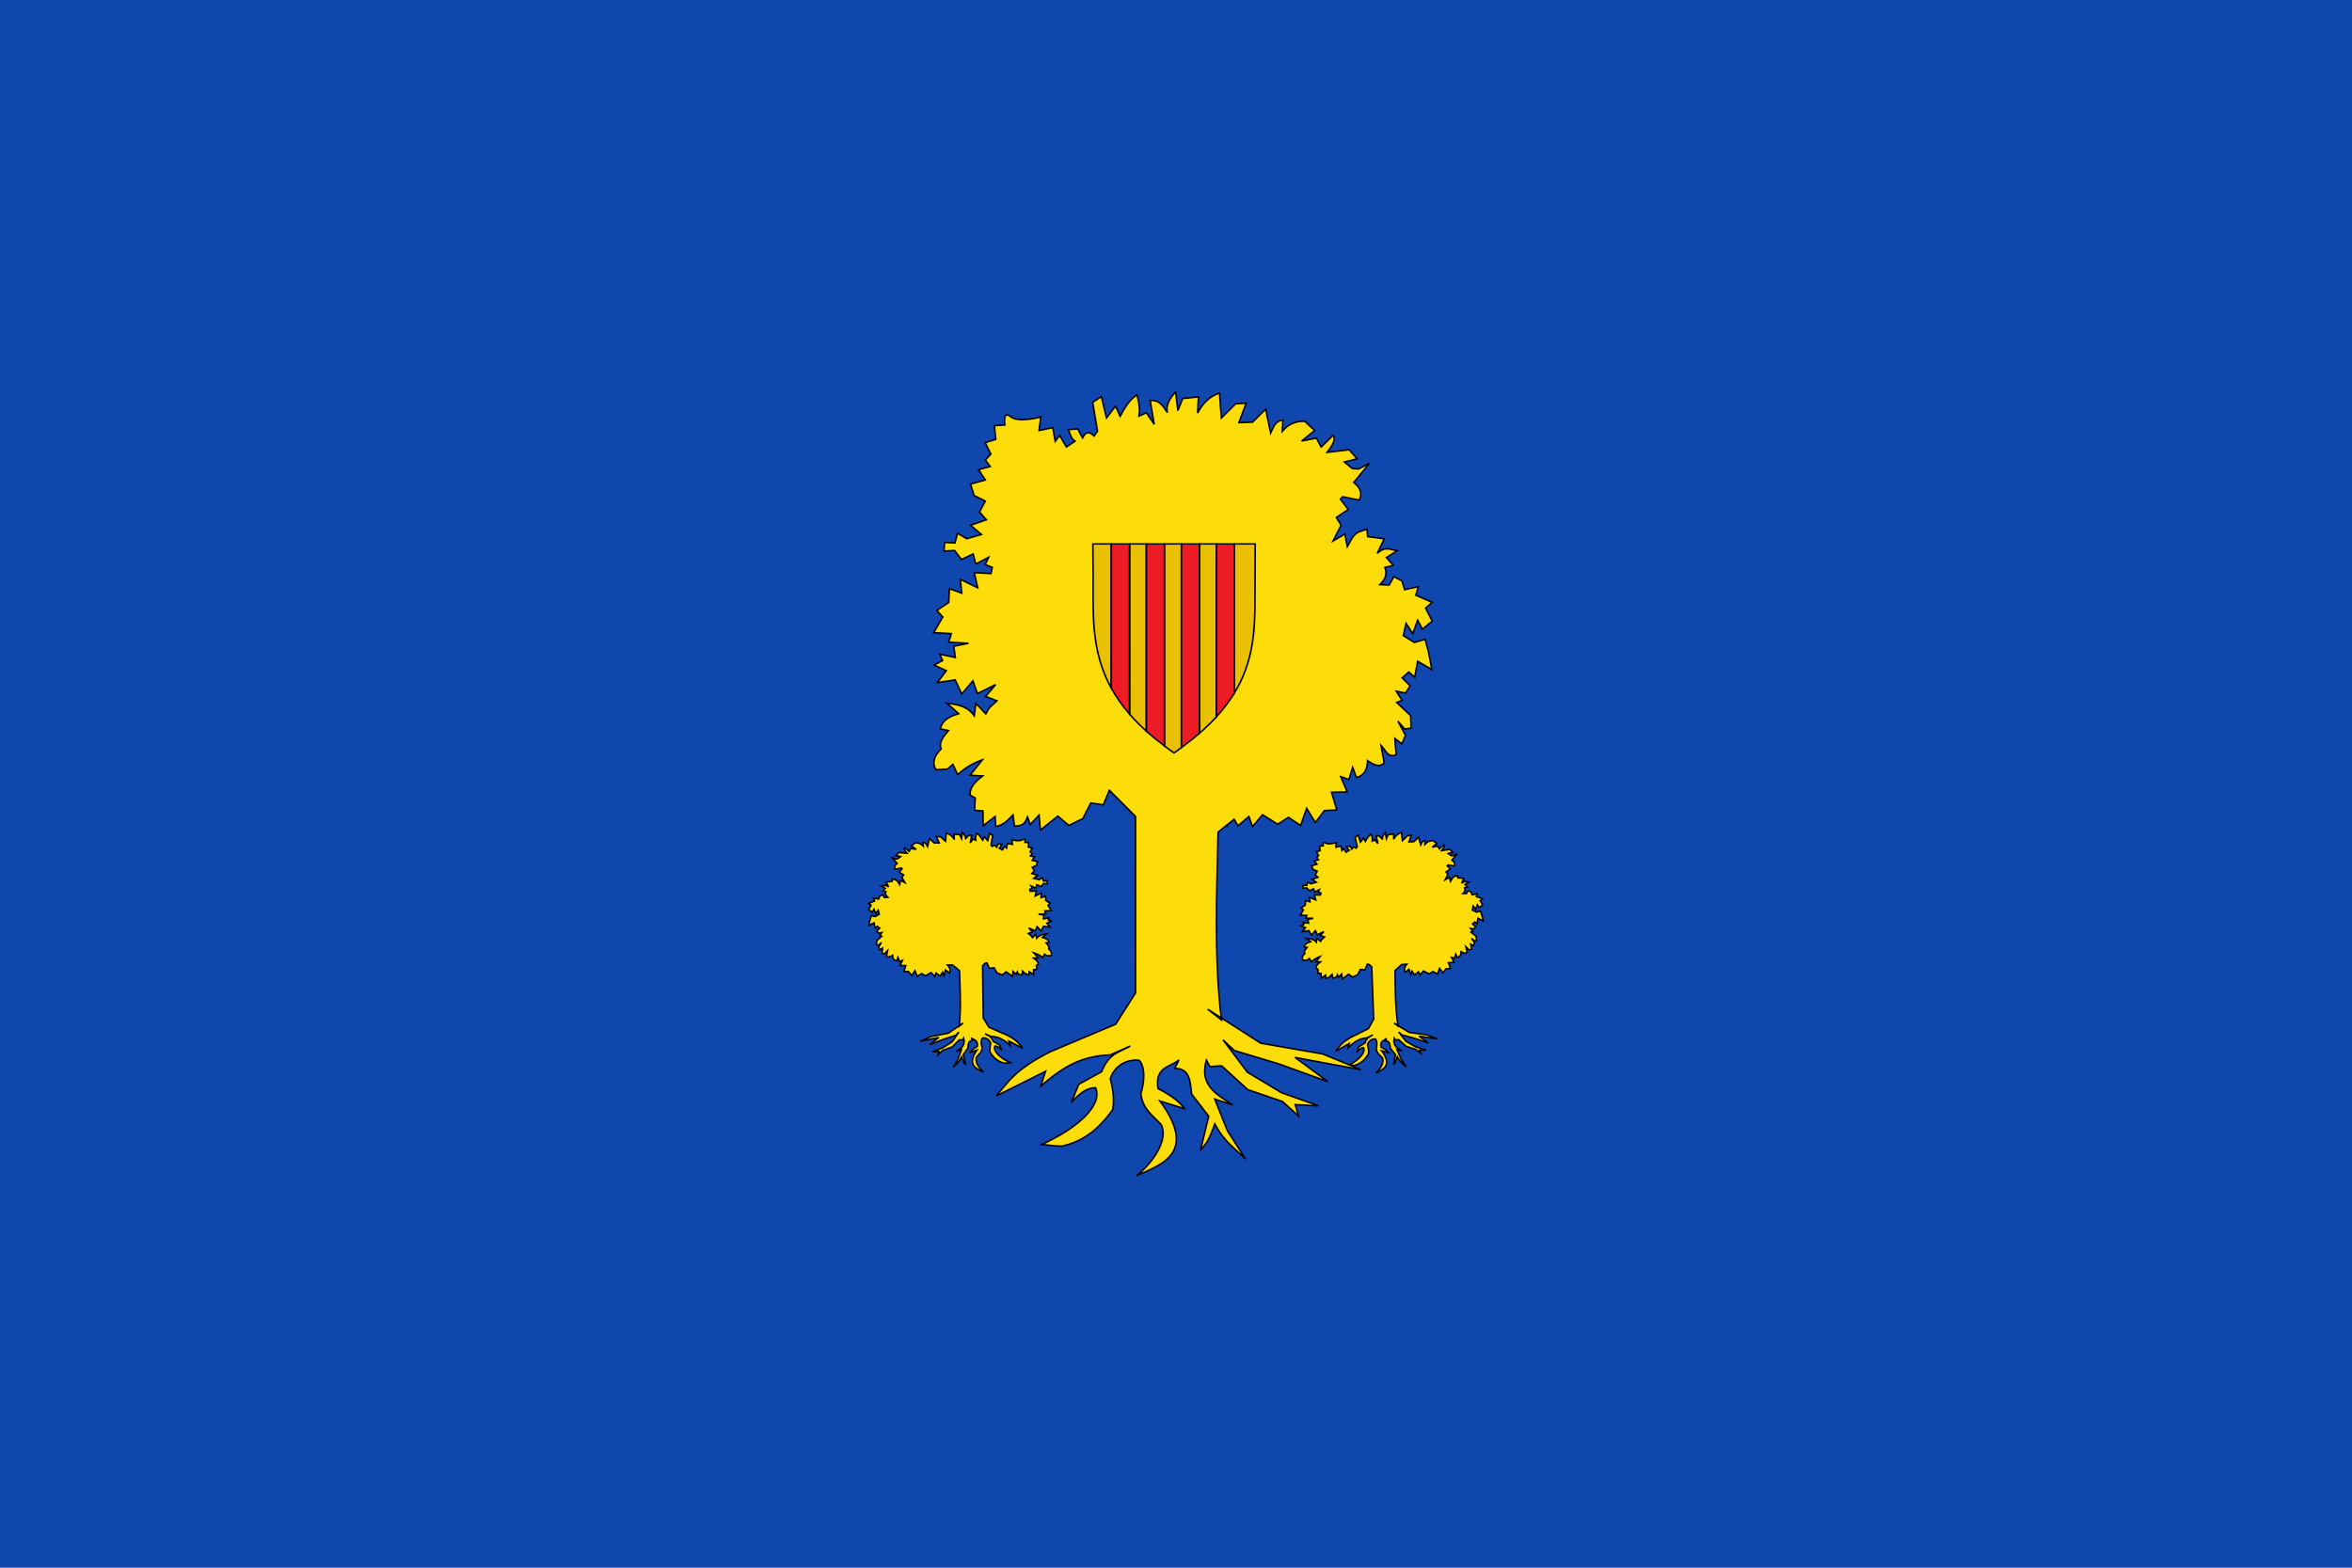 <?xml version="1.0" encoding="UTF-8" standalone="no"?>
<!-- Created with Inkscape (http://www.inkscape.org/) -->

<svg
   xmlns:dc="http://purl.org/dc/elements/1.1/"
   xmlns:cc="http://creativecommons.org/ns#"
   xmlns:rdf="http://www.w3.org/1999/02/22-rdf-syntax-ns#"
   xmlns:svg="http://www.w3.org/2000/svg"
   xmlns="http://www.w3.org/2000/svg"
   xmlns:xlink="http://www.w3.org/1999/xlink"
   xmlns:sodipodi="http://sodipodi.sourceforge.net/DTD/sodipodi-0.dtd"
   xmlns:inkscape="http://www.inkscape.org/namespaces/inkscape"
   width="3000"
   height="2000"
   id="svg8205"
   sodipodi:version="0.32"
   inkscape:version="0.47 r22583"
   sodipodi:docname="Bandera_de_Ontinena.svg"
   inkscape:output_extension="org.inkscape.output.svg.inkscape"
   version="1.0"
   sodipodi:modified="true"
   inkscape:export-filename="J:\Nueva carpeta\Ander\documentos\Escudos\Municipales\1Españoles\España\Aragón\Huesca 63-202\Ontiñena.png"
   inkscape:export-xdpi="90"
   inkscape:export-ydpi="90">
  <defs
     id="defs8207">
    <linearGradient
       id="linearGradient6336">
      <stop
         style="stop-color:#746f61;stop-opacity:1;"
         offset="0"
         id="stop6338" />
      <stop
         id="stop6344"
         offset="0.505"
         style="stop-color:#a6a195;stop-opacity:1;" />
      <stop
         style="stop-color:#777162;stop-opacity:1;"
         offset="1"
         id="stop6340" />
    </linearGradient>
    <linearGradient
       inkscape:collect="always"
       xlink:href="#linearGradient6336"
       id="linearGradient6342"
       x1="183.365"
       y1="724.346"
       x2="310.169"
       y2="724.346"
       gradientUnits="userSpaceOnUse"
       gradientTransform="matrix(1.008,0,0,1.223,-1.613,-145.816)" />
    <linearGradient
       inkscape:collect="always"
       xlink:href="#linearGradient6336"
       id="linearGradient6383"
       gradientUnits="userSpaceOnUse"
       gradientTransform="matrix(1.008,0,0,1.223,277.609,-145.816)"
       x1="183.365"
       y1="724.346"
       x2="310.169"
       y2="724.346" />
    <linearGradient
       inkscape:collect="always"
       xlink:href="#linearGradient6336"
       id="linearGradient7370"
       x1="475.85"
       y1="643.046"
       x2="571.008"
       y2="643.046"
       gradientUnits="userSpaceOnUse" />
    <linearGradient
       inkscape:collect="always"
       xlink:href="#linearGradient6336"
       id="linearGradient7374"
       gradientUnits="userSpaceOnUse"
       x1="475.85"
       y1="643.046"
       x2="571.008"
       y2="643.046"
       gradientTransform="translate(-279.377,0.15)" />
    <linearGradient
       inkscape:collect="always"
       xlink:href="#linearGradient6336"
       id="linearGradient7378"
       gradientUnits="userSpaceOnUse"
       x1="475.85"
       y1="643.046"
       x2="571.008"
       y2="643.046"
       gradientTransform="matrix(0.622,0,0,0.561,-178.065,152.643)" />
    <linearGradient
       inkscape:collect="always"
       xlink:href="#linearGradient6336"
       id="linearGradient8351"
       gradientUnits="userSpaceOnUse"
       gradientTransform="matrix(0.622,0,0,0.586,295.493,137.164)"
       x1="475.85"
       y1="643.046"
       x2="571.008"
       y2="643.046" />
    <linearGradient
       inkscape:collect="always"
       xlink:href="#linearGradient6336"
       id="linearGradient8359"
       gradientUnits="userSpaceOnUse"
       gradientTransform="matrix(0.354,0,0,0.306,250.573,260.535)"
       x1="475.85"
       y1="643.046"
       x2="571.008"
       y2="643.046" />
    <linearGradient
       inkscape:collect="always"
       xlink:href="#linearGradient6336"
       id="linearGradient8367"
       gradientUnits="userSpaceOnUse"
       gradientTransform="matrix(0.357,0,0,0.381,348.508,211.528)"
       x1="183.365"
       y1="724.346"
       x2="310.169"
       y2="724.346" />
    <linearGradient
       inkscape:collect="always"
       xlink:href="#linearGradient6336"
       id="linearGradient8421"
       gradientUnits="userSpaceOnUse"
       gradientTransform="matrix(2.189,0,0,0.056,-149.788,618.935)"
       x1="183.365"
       y1="724.346"
       x2="310.169"
       y2="724.346" />
    <linearGradient
       inkscape:collect="always"
       xlink:href="#linearGradient6336"
       id="linearGradient2409"
       gradientUnits="userSpaceOnUse"
       gradientTransform="matrix(1,0,0,1.223,-68.637,-227.275)"
       x1="219.407"
       y1="728.402"
       x2="261.626"
       y2="706.556" />
    <linearGradient
       inkscape:collect="always"
       xlink:href="#linearGradient6336"
       id="linearGradient2464"
       gradientUnits="userSpaceOnUse"
       gradientTransform="matrix(0.622,0,0,0.749,-4.42,29.553)"
       x1="183.365"
       y1="724.346"
       x2="310.169"
       y2="724.346" />
    <linearGradient
       inkscape:collect="always"
       xlink:href="#linearGradient6336"
       id="linearGradient2623"
       gradientUnits="userSpaceOnUse"
       gradientTransform="matrix(-1,0,0,1.223,837.994,-226.911)"
       x1="219.407"
       y1="728.402"
       x2="261.626"
       y2="706.556" />
    <linearGradient
       inkscape:collect="always"
       xlink:href="#linearGradient6336"
       id="linearGradient2661"
       gradientUnits="userSpaceOnUse"
       gradientTransform="matrix(0.634,0,0,0.739,466.162,37.527)"
       x1="183.365"
       y1="724.346"
       x2="310.169"
       y2="724.346" />
    <linearGradient
       inkscape:collect="always"
       xlink:href="#linearGradient6336"
       id="linearGradient2495"
       gradientUnits="userSpaceOnUse"
       gradientTransform="matrix(1,0,0,1.223,87.704,-136.354)"
       x1="225.224"
       y1="721.198"
       x2="378.97"
       y2="721.985" />
    <linearGradient
       inkscape:collect="always"
       xlink:href="#linearGradient6336"
       id="linearGradient2634"
       gradientUnits="userSpaceOnUse"
       gradientTransform="matrix(0.345,0,0,0.352,284.429,236.928)"
       x1="225.224"
       y1="721.198"
       x2="378.97"
       y2="721.985" />
    <linearGradient
       inkscape:collect="always"
       xlink:href="#linearGradient6336"
       id="linearGradient4584"
       gradientUnits="userSpaceOnUse"
       gradientTransform="matrix(-1,0,0,1.223,554.127,-303.908)"
       x1="245.907"
       y1="690.791"
       x2="260.126"
       y2="657.089" />
    <linearGradient
       inkscape:collect="always"
       xlink:href="#linearGradient6336"
       id="linearGradient4657"
       gradientUnits="userSpaceOnUse"
       gradientTransform="matrix(0.354,0,0,0.306,152.131,260.535)"
       x1="475.85"
       y1="643.046"
       x2="571.008"
       y2="643.046" />
    <linearGradient
       inkscape:collect="always"
       xlink:href="#linearGradient6336"
       id="linearGradient4660"
       gradientUnits="userSpaceOnUse"
       gradientTransform="matrix(0.357,0,0,0.381,250.508,210.974)"
       x1="183.365"
       y1="724.346"
       x2="310.169"
       y2="724.346" />
    <linearGradient
       inkscape:collect="always"
       xlink:href="#linearGradient6336"
       id="linearGradient9716"
       gradientUnits="userSpaceOnUse"
       gradientTransform="matrix(1,0,0,1.223,214.554,-303.479)"
       x1="245.907"
       y1="690.791"
       x2="260.126"
       y2="657.089" />
    <linearGradient
       inkscape:collect="always"
       xlink:href="#linearGradient4476"
       id="linearGradient8174"
       gradientUnits="userSpaceOnUse"
       gradientTransform="translate(10.214,484.986)"
       x1="133.797"
       y1="343.12"
       x2="416.203"
       y2="343.12" />
    <linearGradient
       id="linearGradient4476">
      <stop
         id="stop4478"
         offset="0"
         style="stop-color:#403800;stop-opacity:1;" />
      <stop
         style="stop-color:#c8af00;stop-opacity:1;"
         offset="0.5"
         id="stop3321" />
      <stop
         id="stop4480"
         offset="1"
         style="stop-color:#403900;stop-opacity:1;" />
    </linearGradient>
    <linearGradient
       inkscape:collect="always"
       xlink:href="#linearGradient4476"
       id="linearGradient20342"
       gradientUnits="userSpaceOnUse"
       gradientTransform="translate(10.214,484.986)"
       x1="133.797"
       y1="343.12"
       x2="416.203"
       y2="343.12" />
    <linearGradient
       id="linearGradient20334">
      <stop
         id="stop20336"
         offset="0"
         style="stop-color:#403800;stop-opacity:1;" />
      <stop
         style="stop-color:#c8af00;stop-opacity:1;"
         offset="0.5"
         id="stop20338" />
      <stop
         id="stop20340"
         offset="1"
         style="stop-color:#403900;stop-opacity:1;" />
    </linearGradient>
    <linearGradient
       inkscape:collect="always"
       xlink:href="#linearGradient4476"
       id="linearGradient20510"
       gradientUnits="userSpaceOnUse"
       gradientTransform="translate(10.214,484.986)"
       x1="133.797"
       y1="343.12"
       x2="416.203"
       y2="343.12" />
    <pattern
       id="pattern10652"
       patternTransform="translate(432.255,42.444)"
       height="29.508"
       width="45.993"
       patternUnits="userSpaceOnUse">
      <g
         transform="matrix(1.148,0,0,1.48,143.022,-398.777)"
         id="g10638"
         style="fill:#e3e4e5;fill-opacity:1">
        <path
           style="opacity:1;fill:#e3e4e5;fill-opacity:1;fill-rule:nonzero;stroke:none;stroke-width:0.5;stroke-linecap:square;stroke-linejoin:miter;marker-start:none;stroke-miterlimit:1.5;stroke-dasharray:none;stroke-opacity:1;display:inline"
           d="M -124.563,269.694 L -84.563,269.694 L -84.563,279.194 L -124.563,279.194 L -124.563,269.694 z"
           id="path10640" />
        <path
           style="opacity:1;fill:#e3e4e5;fill-opacity:1;fill-rule:nonzero;stroke:#000000;stroke-width:0.5;stroke-linecap:square;stroke-linejoin:miter;marker-start:none;stroke-miterlimit:1.5;stroke-dasharray:none;stroke-opacity:1;display:inline"
           d="M -124.313,279.694 L -104.813,279.694 L -104.813,289.194 L -124.313,289.194 L -124.313,279.694 z"
           id="path10642" />
        <path
           style="opacity:1;fill:#e3e4e5;fill-opacity:1;fill-rule:nonzero;stroke:#000000;stroke-width:0.5;stroke-linecap:square;stroke-linejoin:miter;marker-start:none;stroke-miterlimit:1.5;stroke-dasharray:none;stroke-opacity:1;display:inline"
           d="M -104.313,279.694 L -84.813,279.694 L -84.813,289.194 L -104.313,289.194 L -104.313,279.694 z"
           id="path10644" />
        <path
           style="opacity:1;fill:#e3e4e5;fill-opacity:1;fill-rule:nonzero;stroke:#000000;stroke-width:0.5;stroke-linecap:square;stroke-linejoin:miter;marker-start:none;stroke-miterlimit:1.5;stroke-dasharray:none;stroke-opacity:1;display:inline"
           d="M -114.313,269.694 L -94.813,269.694 L -94.813,279.194 L -114.313,279.194 L -114.313,269.694 z"
           id="path10646" />
        <path
           style="opacity:1;fill:#e3e4e5;fill-opacity:1;fill-rule:nonzero;stroke:#000000;stroke-width:0.5;stroke-linecap:square;stroke-linejoin:miter;marker-start:none;stroke-miterlimit:1.5;stroke-dasharray:none;stroke-opacity:1;display:inline"
           d="M -84.813,279.194 C -87.98,279.194 -91.147,279.194 -94.313,279.194 C -94.313,276.028 -94.313,272.861 -94.313,269.694 C -91.147,269.694 -87.98,269.694 -84.813,269.694"
           id="path10648" />
        <path
           style="opacity:1;fill:#e3e4e5;fill-opacity:1;fill-rule:nonzero;stroke:#000000;stroke-width:0.5;stroke-linecap:square;stroke-linejoin:miter;marker-start:none;stroke-miterlimit:1.5;stroke-dasharray:none;stroke-opacity:1;display:inline"
           d="M -124.313,269.694 L -114.813,269.694 L -114.813,279.194 L -124.313,279.194"
           id="path10650"
           sodipodi:nodetypes="cccc" />
      </g>
    </pattern>
    <linearGradient
       y2="700.106"
       x2="-136.183"
       y1="700.106"
       x1="-418.389"
       gradientTransform="matrix(1.177,0,0,1.177,657.882,-479.552)"
       gradientUnits="userSpaceOnUse"
       id="linearGradient6123"
       xlink:href="#linearGradient8135"
       inkscape:collect="always" />
    <linearGradient
       id="linearGradient8135">
      <stop
         id="stop8137"
         offset="0"
         style="stop-color:#5d070b;stop-opacity:1;" />
      <stop
         style="stop-color:#ed1c24;stop-opacity:1;"
         offset="0.5"
         id="stop8139" />
      <stop
         id="stop8141"
         offset="1"
         style="stop-color:#5d070a;stop-opacity:1;" />
    </linearGradient>
    <linearGradient
       id="linearGradient8929">
      <stop
         id="stop8931"
         offset="0"
         style="stop-color:#776201;stop-opacity:1;" />
      <stop
         style="stop-color:#eac102;stop-opacity:1;"
         offset="0.5"
         id="stop8933" />
      <stop
         id="stop8935"
         offset="1"
         style="stop-color:#776201;stop-opacity:1;" />
    </linearGradient>
    <inkscape:perspective
       id="perspective454"
       inkscape:persp3d-origin="274.99985 : 325 : 1"
       inkscape:vp_z="549.99969 : 487.5 : 1"
       inkscape:vp_y="0 : 1000 : 0"
       inkscape:vp_x="0 : 487.5 : 1"
       sodipodi:type="inkscape:persp3d" />
    <linearGradient
       id="linearGradient8984">
      <stop
         id="stop8986"
         offset="0"
         style="stop-color:#fdfdfd;stop-opacity:1;" />
      <stop
         style="stop-color:#f0f0f0;stop-opacity:1;"
         offset="0.5"
         id="stop8992" />
      <stop
         id="stop8988"
         offset="1"
         style="stop-color:#b8b8b8;stop-opacity:1;" />
    </linearGradient>
    <pattern
       id="pattern5422"
       patternTransform="translate(-124.563,269.444)"
       height="20"
       width="40"
       patternUnits="userSpaceOnUse">
      <g
         transform="translate(124.563,-269.444)"
         id="g5408"
         style="fill:#eac102;fill-opacity:1">
        <path
           style="opacity:1;fill:#eac102;fill-opacity:1;fill-rule:nonzero;stroke:none;stroke-width:0.5;stroke-linecap:square;stroke-linejoin:miter;marker-start:none;stroke-miterlimit:1.5;stroke-dasharray:none;stroke-opacity:1;display:inline"
           d="M -124.563,269.694 L -84.563,269.694 L -84.563,279.194 L -124.563,279.194 L -124.563,269.694 z "
           id="path5410" />
        <path
           style="opacity:1;fill:#eac102;fill-opacity:1;fill-rule:nonzero;stroke:#000000;stroke-width:0.5;stroke-linecap:square;stroke-linejoin:miter;marker-start:none;stroke-miterlimit:1.5;stroke-dasharray:none;stroke-opacity:1;display:inline"
           d="M -124.313,279.694 L -104.813,279.694 L -104.813,289.194 L -124.313,289.194 L -124.313,279.694 z "
           id="path5412" />
        <path
           style="opacity:1;fill:#eac102;fill-opacity:1;fill-rule:nonzero;stroke:#000000;stroke-width:0.5;stroke-linecap:square;stroke-linejoin:miter;marker-start:none;stroke-miterlimit:1.5;stroke-dasharray:none;stroke-opacity:1;display:inline"
           d="M -104.313,279.694 L -84.813,279.694 L -84.813,289.194 L -104.313,289.194 L -104.313,279.694 z "
           id="path5414" />
        <path
           style="opacity:1;fill:#eac102;fill-opacity:1;fill-rule:nonzero;stroke:#000000;stroke-width:0.5;stroke-linecap:square;stroke-linejoin:miter;marker-start:none;stroke-miterlimit:1.5;stroke-dasharray:none;stroke-opacity:1;display:inline"
           d="M -114.313,269.694 L -94.813,269.694 L -94.813,279.194 L -114.313,279.194 L -114.313,269.694 z "
           id="path5416" />
        <path
           style="opacity:1;fill:#eac102;fill-opacity:1;fill-rule:nonzero;stroke:#000000;stroke-width:0.5;stroke-linecap:square;stroke-linejoin:miter;marker-start:none;stroke-miterlimit:1.5;stroke-dasharray:none;stroke-opacity:1;display:inline"
           d="M -84.813,279.194 C -87.98,279.194 -91.147,279.194 -94.313,279.194 C -94.313,276.028 -94.313,272.861 -94.313,269.694 C -91.147,269.694 -87.98,269.694 -84.813,269.694"
           id="path5418" />
        <path
           style="opacity:1;fill:#eac102;fill-opacity:1;fill-rule:nonzero;stroke:#000000;stroke-width:0.5;stroke-linecap:square;stroke-linejoin:miter;marker-start:none;stroke-miterlimit:1.5;stroke-dasharray:none;stroke-opacity:1;display:inline"
           d="M -124.313,269.694 L -114.813,269.694 L -114.813,279.194 L -124.313,279.194"
           id="path5420"
           sodipodi:nodetypes="cccc" />
      </g>
    </pattern>
    <inkscape:perspective
       id="perspective3825"
       inkscape:persp3d-origin="0.5 : 0.33333333 : 1"
       inkscape:vp_z="1 : 0.5 : 1"
       inkscape:vp_y="0 : 1000 : 0"
       inkscape:vp_x="0 : 0.5 : 1"
       sodipodi:type="inkscape:persp3d" />
    <inkscape:perspective
       id="perspective14792"
       inkscape:persp3d-origin="0.5 : 0.33333333 : 1"
       inkscape:vp_z="1 : 0.5 : 1"
       inkscape:vp_y="0 : 1000 : 0"
       inkscape:vp_x="0 : 0.5 : 1"
       sodipodi:type="inkscape:persp3d" />
    <inkscape:perspective
       id="perspective5506"
       inkscape:persp3d-origin="0.5 : 0.33333333 : 1"
       inkscape:vp_z="1 : 0.5 : 1"
       inkscape:vp_y="0 : 1000 : 0"
       inkscape:vp_x="0 : 0.5 : 1"
       sodipodi:type="inkscape:persp3d" />
    <inkscape:perspective
       id="perspective6669"
       inkscape:persp3d-origin="0.5 : 0.33333333 : 1"
       inkscape:vp_z="1 : 0.5 : 1"
       inkscape:vp_y="0 : 1000 : 0"
       inkscape:vp_x="0 : 0.5 : 1"
       sodipodi:type="inkscape:persp3d" />
    <inkscape:perspective
       id="perspective7135"
       inkscape:persp3d-origin="0.5 : 0.33333333 : 1"
       inkscape:vp_z="1 : 0.5 : 1"
       inkscape:vp_y="0 : 1000 : 0"
       inkscape:vp_x="0 : 0.5 : 1"
       sodipodi:type="inkscape:persp3d" />
    <inkscape:perspective
       id="perspective7874"
       inkscape:persp3d-origin="0.5 : 0.33333333 : 1"
       inkscape:vp_z="1 : 0.5 : 1"
       inkscape:vp_y="0 : 1000 : 0"
       inkscape:vp_x="0 : 0.5 : 1"
       sodipodi:type="inkscape:persp3d" />
    <inkscape:perspective
       id="perspective3626"
       inkscape:persp3d-origin="0.5 : 0.33333333 : 1"
       inkscape:vp_z="1 : 0.5 : 1"
       inkscape:vp_y="0 : 1000 : 0"
       inkscape:vp_x="0 : 0.5 : 1"
       sodipodi:type="inkscape:persp3d" />
    <inkscape:perspective
       id="perspective3254"
       inkscape:persp3d-origin="0.5 : 0.33333333 : 1"
       inkscape:vp_z="1 : 0.5 : 1"
       inkscape:vp_y="0 : 1000 : 0"
       inkscape:vp_x="0 : 0.5 : 1"
       sodipodi:type="inkscape:persp3d" />
    <inkscape:perspective
       id="perspective3247"
       inkscape:persp3d-origin="0.5 : 0.33333333 : 1"
       inkscape:vp_z="1 : 0.5 : 1"
       inkscape:vp_y="0 : 1000 : 0"
       inkscape:vp_x="0 : 0.5 : 1"
       sodipodi:type="inkscape:persp3d" />
    <inkscape:perspective
       id="perspective3576"
       inkscape:persp3d-origin="0.5 : 0.33333333 : 1"
       inkscape:vp_z="1 : 0.5 : 1"
       inkscape:vp_y="0 : 1000 : 0"
       inkscape:vp_x="0 : 0.5 : 1"
       sodipodi:type="inkscape:persp3d" />
    <inkscape:perspective
       id="perspective4382"
       inkscape:persp3d-origin="0.5 : 0.33333333 : 1"
       inkscape:vp_z="1 : 0.5 : 1"
       inkscape:vp_y="0 : 1000 : 0"
       inkscape:vp_x="0 : 0.5 : 1"
       sodipodi:type="inkscape:persp3d" />
    <inkscape:perspective
       id="perspective4396"
       inkscape:persp3d-origin="0.5 : 0.33333333 : 1"
       inkscape:vp_z="1 : 0.5 : 1"
       inkscape:vp_y="0 : 1000 : 0"
       inkscape:vp_x="0 : 0.5 : 1"
       sodipodi:type="inkscape:persp3d" />
    <inkscape:perspective
       id="perspective5324"
       inkscape:persp3d-origin="0.5 : 0.33333333 : 1"
       inkscape:vp_z="1 : 0.5 : 1"
       inkscape:vp_y="0 : 1000 : 0"
       inkscape:vp_x="0 : 0.5 : 1"
       sodipodi:type="inkscape:persp3d" />
    <inkscape:perspective
       id="perspective5650"
       inkscape:persp3d-origin="0.5 : 0.33333333 : 1"
       inkscape:vp_z="1 : 0.5 : 1"
       inkscape:vp_y="0 : 1000 : 0"
       inkscape:vp_x="0 : 0.5 : 1"
       sodipodi:type="inkscape:persp3d" />
    <inkscape:perspective
       id="perspective5684"
       inkscape:persp3d-origin="0.5 : 0.33333333 : 1"
       inkscape:vp_z="1 : 0.5 : 1"
       inkscape:vp_y="0 : 1000 : 0"
       inkscape:vp_x="0 : 0.5 : 1"
       sodipodi:type="inkscape:persp3d" />
  </defs>
  <sodipodi:namedview
     id="base"
     pagecolor="#ffffff"
     bordercolor="#666666"
     borderopacity="1.0"
     inkscape:pageopacity="0.0"
     inkscape:pageshadow="2"
     inkscape:zoom="0.295"
     inkscape:cx="1500"
     inkscape:cy="1000"
     inkscape:document-units="px"
     inkscape:current-layer="layer4"
     showgrid="true"
     inkscape:window-width="1440"
     inkscape:window-height="822"
     inkscape:window-x="0"
     inkscape:window-y="27"
     showguides="true"
     inkscape:guide-bbox="true"
     width="570px"
     height="975px"
     inkscape:window-maximized="1">
    <sodipodi:guide
       orientation="0,1"
       position="0,500"
       id="guide3166" />
    <sodipodi:guide
       orientation="0,1"
       position="0,1500"
       id="guide3168" />
  </sodipodi:namedview>
  <g
     inkscape:groupmode="layer"
     id="layer7"
     inkscape:label="Bandera"
     transform="translate(1225,512.5)">
    <rect
       style="fill:#0f47af;fill-opacity:1;fill-rule:nonzero;stroke:none;display:inline"
       id="rect3160"
       width="3000"
       height="2000"
       x="-1225"
       y="-512.5" />
  </g>
  <g
     inkscape:groupmode="layer"
     id="layer4"
     inkscape:label="Piezas"
     transform="translate(1225,512.5)">
    <g
       id="g5702"
       style="stroke-width:1;stroke-miterlimit:4;stroke-dasharray:none;fill:#fcdd09"
       transform="matrix(1.971,0,0,1.971,-271.087,-821.111)">
      <path
         id="path1910-1"
         d="m 422.932,695.36 c -1.847,0.668 -3.596,1.795 -5.003,4.458 l 0.041,-3.453 -3.714,0.484 -1.019,2.645 -0.698,-3.993 c -1.432,1.487 -2.215,2.982 -1.786,4.492 -0.998,-1.228 -1.815,-2.646 -4.176,-2.445 l 1.176,5.06 -1.946,-2.411 -1.742,0.774 c 0.16,-1.08 0.065,-2.435 -0.691,-4.523 -1.831,1.26 -2.846,2.968 -3.764,4.733 l -1.211,-2.137 -2.012,2.627 -1.43,-4.532 -1.991,1.301 1.411,6.129 -0.758,1.051 c -0.899,-0.644 -1.798,-1.302 -2.726,0.497 l -1.214,-1.872 -2.232,0.237 c 0.492,0.883 0.778,1.985 1.704,2.414 l -1.991,1.301 -1.704,-2.414 -1.009,1.319 -0.704,-2.932 -3.226,0.756 0.283,-2.92 c 0,0 -5.213,1.529 -7.176,0.176 -1.963,-1.353 -1.258,1.847 -1.258,1.847 l -2.481,0.234 0.462,2.929 -2.481,0.765 1.456,2.411 -1.252,1.311 1.22,1.341 -2.729,0.768 1.701,2.143 -3.472,1.018 0.959,2.405 2.707,1.095 -1.264,2.377 1.714,1.613 -3.723,1.286 2.698,1.89 -3.478,1.024 -2.21,-1.094 -0.522,2.121 -2.472,-0.031 -0.022,1.856 2.475,-0.234 1.71,1.884 2.736,-1.298 0.714,2.137 2.987,-1.554 -0.758,1.582 1.726,0.552 -0.264,1.323 -3.962,-0.049 0.956,3.2 -4.185,-1.643 0.456,2.929 -2.959,-0.838 -0.035,2.923 -2.742,1.828 1.468,1.344 -2.016,3.429 4.204,0.052 -0.519,1.85 4.701,0.059 -3.475,0.758 0.468,2.393 -3.707,-0.577 0.729,1.341 -1.993,1.036 2.956,1.098 -2.006,2.633 4.214,-0.743 1.698,2.939 2.506,-2.886 1.204,2.667 4.229,-2.069 -2.255,2.624 2.71,0.835 -1.751,1.57 -0.761,1.317 -2.446,-2.152 -0.28,2.655 c -1.883,-2.186 -4.292,-2.214 -6.647,-2.476 l 2.943,2.158 c -3.593,1.106 -3.817,2.255 -4.245,3.401 l 1.972,0.29 c -1.119,1.314 -2.234,2.634 -1.532,3.971 -1.535,1.486 -2.139,2.983 -1.041,4.502 l 2.723,-0.231 1.248,-1.051 1.217,2.143 c 1.917,-1.701 3.824,-2.678 5.729,-3.382 l -2.767,3.419 2.968,0.037 c -1.61,1.212 -2.995,2.486 -2.77,4.215 l 1.229,0.546 -0.032,2.658 1.981,0.025 0.21,3.191 2.745,-2.094 0.223,2.13 c 1.615,-0.235 2.819,-1.383 3.987,-2.608 l 0.468,2.399 c 1.107,-0.2 2.308,0.021 2.994,-2.09 l 0.72,1.606 2.006,-2.103 0.459,3.194 3.994,-3.139 2.698,1.89 3.236,-1.551 1.774,-3.432 2.965,0.302 1.522,-3.7 1.317,0.341 1.515,1.481 1.252,33.77 -3.381,6.135 -11.635,5.796 c -6.518,3.843 -7.431,6.225 -9.545,8.916 l 8.791,-5.124 -0.743,2.843 c 3.159,-3.015 6.335,-6.014 12.352,-6.5 l 3.566,-1.853 c -1.519,1.182 -3.687,1.211 -5.017,5.165 l -4.047,2.561 -1.224,3.551 c 1.439,-1.908 2.873,-3.003 4.289,-3.035 1.468,3.232 -2.783,7.79 -9.343,11.294 1.875,0.132 3.936,0.303 4.016,0.05 4.569,-1.353 7.089,-4.882 8.581,-7.261 0.294,-1.977 -0.095,-3.967 -0.638,-5.955 0.794,-2.754 3.034,-3.822 5,-3.739 0.576,0.182 1.629,2.393 0.632,6.426 0.537,3.062 2.269,3.958 3.948,5.754 1.373,2.744 -1.152,7.251 -4.135,9.933 4.138,-2.195 11.108,-4.701 3.716,-14.453 l 4.469,1.24 c -0.84,-1.199 -2.384,-2.407 -4.913,-3.627 -0.745,-4.232 2.095,-4.139 3.605,-5.654 l -0.729,1.653 c 2.82,-0.109 2.906,2.468 3.251,4.791 l 3.253,4.084 -1.26,6.638 c 0.727,-1.208 1.275,-1.244 2.425,-5.198 1.926,3.492 3.88,4.533 5.824,6.491 l -3.476,-5.271 -2.528,-5.978 3.29,0.996 c -3.565,-2.185 -6.122,-3.774 -5.093,-8.385 l 0.695,1.199 2.129,-0.209 4.904,4.334 6.35,1.983 3.034,2.655 -0.677,-2.148 4.246,0.053 -6.82,-2.224 -6.33,-3.645 -4.648,-5.999 2.098,1.924 8.237,2.242 8.938,2.964 -6.086,-4.355 12.017,1.817 -7.05,-2.705 -11.311,-1.567 -7.326,-4.512 c 0.019,0.126 0.037,0.252 0.056,0.378 l -2.576,-1.93 2.52,1.552 c -1.752,-11.859 -1.692,-23.694 -1.88,-35.534 0.931,-0.902 2.496,-2.313 4.275,-3.884 l 3.298,-0.212 c -1.477,1.753 -1.905,3.522 -1.051,5.303 l 2.497,-2.097 1.192,3.734 0.774,-2.383 1.698,2.414 2.503,-2.097 0.962,2.14 2.255,-2.63 3.691,1.908 2.491,-1.566 2.949,1.634 1.28,-3.703 2.194,2.951 2.006,-2.633 2.971,-0.228 -1.44,-3.737 3.717,-0.219 -1.695,-3.21 1.975,0.555 0.771,-2.649 0.962,2.14 c 1.81,-0.428 2.559,-1.735 2.522,-3.688 1.476,0.822 2.912,1.469 3.953,0.314 l -0.943,-3.731 c 1.103,0.898 1.715,2.809 3.685,1.902 l -0.45,-3.453 1.714,1.082 0.767,-1.853 -1.946,-2.942 1.714,1.613 1.487,-0.247 -0.217,-2.661 -3.427,-2.701 1.242,-0.515 -1.462,-1.875 2.22,0.293 1.006,-1.579 -1.956,-1.622 1.5,-1.307 1.472,1.079 0.532,-3.447 3.446,1.64 -0.943,-3.731 -0.962,-2.67 -2.481,0.765 -2.704,-1.36 0.528,-2.652 1.701,2.149 1.028,-2.911 1.214,1.872 2.245,-1.829 -1.695,-2.679 1.5,-1.307 -3.946,-1.381 0.519,-1.85 -3.226,0.756 -0.717,-1.865 -1.971,-0.826 -1.01,1.85 -2.229,-0.028 c 1.097,-1.023 1.786,-2.163 1.038,-3.706 l 1.981,-0.506 -1.714,-1.619 2.497,-1.56 c -1.49,-0.077 -2.77,-1.019 -4.71,0.737 l 1.522,-3.17 -3.953,-0.314 -0.229,-1.594 -1.49,0.512 c -1.665,0.41 -2.213,2.051 -3.009,3.416 l -0.714,-2.667 -2.739,1.563 1.774,-3.432 -1.217,-1.612 2.742,-1.822 -1.956,-2.152 0.503,-0.524 3.949,0.58 c 0.809,-1.506 0.083,-2.702 -1.44,-3.737 l 3.516,-4.206 -2.487,1.295 -1.484,-0.018 -1.965,-1.351 2.978,-0.759 -1.959,-1.887 -5.201,0.737 c 1.125,-1.412 2.003,-2.762 1.28,-3.703 l -2.751,2.618 -1.214,-1.872 -3.474,0.752 2.997,-2.356 -2.449,-1.887 c -2.203,0.01 -3.937,0.798 -5.226,2.322 l 0.028,-2.387 c -1.908,0.236 -2.16,1.689 -2.755,2.889 l -1.424,-5.069 -3.003,2.886 -3.214,0.225 1.535,-4.23 -2.481,0.234 -3.248,3.148 -0.682,-5.325 z"
         style="fill:#fcdd09;fill-opacity:1;fill-rule:evenodd;stroke:#000000;stroke-width:1;stroke-linecap:butt;stroke-linejoin:miter;stroke-miterlimit:4;stroke-opacity:1;stroke-dasharray:none" />
      <path
         id="path1910-7"
         d="m 305.211,410.964 c -5.116,1.821 -9.994,5.033 -14.158,12.937 l 0.538,-10.443 -10.204,1.064 -3.128,7.863 -1.395,-12.161 c -4.088,4.344 -6.378,8.792 -5.394,13.409 -2.568,-3.823 -4.647,-8.194 -11.107,-7.843 l 2.587,15.454 -5.018,-7.514 -4.814,2.142 c 0.569,-3.25 0.451,-7.373 -1.353,-13.773 -5.146,3.612 -8.105,8.664 -10.825,13.904 l -3.044,-6.581 -5.802,7.718 -3.328,-13.88 -5.598,3.753 3.082,18.669 -2.182,3.111 c -2.372,-2.048 -4.736,-4.13 -7.489,1.21 l -3.085,-5.796 -6.13,0.457 c 1.233,2.725 1.889,6.08 4.359,7.479 l -5.598,3.753 -4.359,-7.479 -2.881,3.86 -1.561,-8.942 -8.887,1.922 1.113,-8.798 c 0,0 -14.402,4.078 -19.586,-0.229 -5.183,-4.307 -3.663,5.432 -3.663,5.432 l -6.747,0.424 0.862,8.904 -6.832,2.072 3.66,7.441 -3.58,3.823 3.166,4.226 -7.529,1.996 4.359,6.691 -9.586,2.672 2.341,7.409 7.242,3.579 -3.748,7.081 4.444,5.043 -10.289,3.5 7.117,6.013 -9.588,2.711 -5.923,-3.548 -1.646,6.328 -6.748,-0.364 -0.291,5.653 6.79,-0.461 4.401,5.867 7.612,-3.605 1.684,6.547 8.354,-4.392 -2.265,4.72 4.607,1.863 -0.865,3.969 -10.78,-0.581 2.218,9.804 -11.23,-5.448 0.903,8.907 -7.98,-2.871 -0.457,8.873 -7.695,5.215 3.867,4.224 -5.928,10.152 11.438,0.617 -1.647,5.541 12.796,0.69 -9.547,1.926 0.986,7.297 -10.039,-2.155 1.81,4.113 -5.556,2.929 7.94,3.656 -5.802,7.718 11.561,-1.778 4.277,9.089 7.203,-8.47 2.918,8.228 11.811,-5.82 -6.504,7.72 7.324,2.796 -4.98,4.574 -2.222,3.896 -6.416,-6.802 -1.073,8.013 c -4.862,-6.818 -11.427,-7.156 -17.814,-8.204 l 7.735,6.834 c -9.931,2.955 -10.669,6.406 -11.976,9.826 l 5.347,1.115 c -3.211,3.854 -6.444,7.711 -4.694,11.833 -4.368,4.329 -6.183,8.803 -3.378,13.518 l 7.448,-0.425 3.54,-3.037 3.042,6.621 c 5.434,-4.938 10.729,-7.686 16.008,-9.609 l -7.944,10.044 8.105,0.437 c -4.537,3.491 -8.466,7.183 -8.067,12.439 l 3.291,1.792 -0.415,8.048 5.39,0.291 0.163,9.654 7.736,-6 0.37,6.437 c 4.432,-0.535 7.856,-3.847 11.192,-7.428 l 0.945,7.295 c 3.042,-0.485 6.307,0.312 8.437,-6.002 l 1.767,4.938 5.722,-6.148 0.86,9.731 11.277,-9.077 7.115,6.053 9.012,-4.356 5.228,-10.19 8.065,1.222 3.952,-9.432 16.908,16.974 0.017,114.209 -12.841,20.212 -42.217,17.802 c -23.734,11.997 -27.297,19.92 -35.186,28.692 l 32.015,-15.99 -3.046,9.481 c 11.655,-9.705 23.386,-19.358 44.893,-20.098 l 12.92,-5.721 c -5.567,3.762 -13.297,3.524 -18.559,16.676 l -14.732,8.064 -4.818,11.826 c 5.379,-6.225 10.626,-9.731 15.679,-9.627 4.808,11.133 -10.935,25.898 -34.776,36.746 6.664,0.726 13.959,1.612 14.277,0.77 16.462,-3.882 25.936,-15.449 31.564,-23.258 1.307,-6.631 0.154,-13.368 -1.52,-20.16 3.191,-9.178 11.316,-12.462 18.312,-11.886 2.027,0.701 5.518,8.3 1.437,21.77 1.511,10.421 7.535,13.73 13.284,20.046 4.533,9.472 -5.03,24.309 -16.012,32.915 15.037,-6.792 40.172,-14.243 15.112,-48.278 l 15.797,4.907 c -2.837,-4.174 -8.22,-8.508 -17.071,-13.007 -2.1,-14.401 8.039,-13.665 13.622,-18.556 l -2.799,5.479 c 10.063,0.054 10.019,8.757 10.942,16.652 l 11.063,14.297 -5.354,22.23 c 2.748,-3.97 4.687,-4.036 9.303,-17.214 6.403,12.079 13.239,15.904 19.908,22.805 l -11.721,-18.348 -8.226,-20.522 11.645,3.817 c -12.418,-7.914 -21.342,-13.652 -17.069,-29.069 l 2.301,4.179 7.613,-0.416 16.907,15.399 22.382,7.624 10.489,9.423 -2.179,-7.361 15.141,0.816 -23.985,-8.537 -22.093,-13.238 -15.794,-20.969 7.239,6.847 29.048,8.771 31.471,11.382 -21.144,-15.628 42.624,7.928 -24.766,-10.193 -40.116,-6.966 -25.521,-16.375 c 0.051,0.437 0.087,0.869 0.139,1.307 l -8.887,-6.896 8.748,5.59 c -4.681,-40.297 -2.905,-80.226 -2.017,-120.223 1.562,-1.32 3.634,-3.001 5.986,-4.874 l 0.103,0.399 0.24,-0.656 c 1.238,-0.984 2.646,-2.114 4.043,-3.207 l 2.464,4.227 7.077,-6.036 2.345,6.544 6.502,-7.681 9.791,6.158 6.996,-4.465 7.815,5.264 3.952,-11.046 5.634,9.162 5.804,-7.758 8.105,-0.35 -3.452,-11.485 10.162,-0.239 -4.234,-9.913 5.307,1.9 2.431,-7.94 2.384,6.585 c 4.986,-1.096 7.144,-4.955 7.285,-10.867 3.922,2.647 7.76,4.747 10.739,1.366 l -2.096,-11.372 c 2.896,2.837 4.351,8.688 9.832,6.16 l -0.82,-10.516 4.525,3.472 2.346,-5.503 -4.933,-9.163 4.442,5.082 4.073,-0.568 -0.244,-8.084 -9.009,-8.517 3.457,-1.428 -3.782,-5.873 6.047,1.153 2.923,-4.685 -5.141,-5.12 4.28,-3.785 3.866,3.437 1.896,-10.37 9.173,5.337 -2.135,-11.414 -2.262,-8.153 -6.871,2.031 -7.2,-4.404 1.772,-7.975 4.359,6.691 3.171,-8.687 3.085,5.796 6.337,-5.288 -4.317,-8.303 4.28,-3.785 -10.573,-4.586 1.608,-5.582 -8.848,1.964 -1.768,-5.725 -5.264,-2.725 -2.964,5.47 -6.048,-0.326 c 3.117,-2.976 5.103,-6.333 3.253,-11.084 l 5.473,-1.319 -4.483,-5.084 6.994,-4.426 c -4.052,-0.397 -7.414,-3.397 -12.919,1.705 l 4.53,-9.44 -10.739,-1.366 -0.41,-4.864 -4.115,1.392 c -4.589,1.06 -6.303,5.961 -8.643,10.006 l -1.601,-8.157 -7.655,4.43 5.228,-10.19 -3.084,-5.009 7.695,-5.215 -5.06,-6.69 1.4,-1.539 10.738,2.193 c 2.392,-4.468 0.53,-8.189 -3.493,-11.487 l 10.124,-12.328 -6.954,3.641 -4.073,-0.22 -5.184,-4.295 8.231,-1.997 -5.101,-5.905 -14.279,1.671 c 3.239,-4.15 5.808,-8.16 3.954,-11.086 l -7.821,7.649 -3.085,-5.796 -9.545,1.887 8.436,-6.789 -6.458,-5.978 c -6.007,-0.211 -10.785,1.993 -14.485,6.463 l 0.372,-7.224 c -5.229,0.506 -6.133,4.865 -7.902,8.432 l -3.245,-15.489 -8.519,8.399 -8.804,0.313 4.693,-12.62 -6.788,0.421 -9.261,9.185 -1.189,-16.166 z"
         style="fill:#fcdd09;fill-opacity:1;fill-rule:evenodd;stroke:#000000;stroke-width:1;stroke-linecap:butt;stroke-linejoin:miter;stroke-miterlimit:4;stroke-opacity:1;stroke-dasharray:none" />
      <path
         id="path1910-1-4"
         d="m 128.377,695.76 c 1.877,0.571 3.68,1.605 5.218,4.192 l -0.213,-3.447 3.733,0.29 1.149,2.589 0.498,-4.024 c 1.505,1.411 2.361,2.863 2.007,4.394 0.935,-1.278 1.681,-2.737 4.048,-2.659 l -0.922,5.114 1.824,-2.51 1.778,0.682 c -0.213,-1.07 -0.186,-2.428 0.465,-4.553 1.891,1.163 2.99,2.816 3.995,4.531 l 1.103,-2.197 2.141,2.519 1.203,-4.601 2.053,1.196 -1.105,6.195 0.809,1.011 c 0.866,-0.69 1.731,-1.394 2.747,0.354 l 1.119,-1.932 2.241,0.121 c -0.448,0.907 -0.679,2.023 -1.582,2.5 l 2.053,1.196 1.582,-2.5 1.074,1.265 0.557,-2.965 3.26,0.586 -0.428,-2.901 c 0,0 5.282,1.255 7.175,-0.198 1.893,-1.453 1.348,1.779 1.348,1.779 l 2.489,0.105 -0.316,2.949 2.516,0.635 -1.334,2.484 1.315,1.244 -1.152,1.403 2.764,0.624 -1.592,2.229 3.518,0.836 -0.838,2.452 -2.649,1.234 1.381,2.308 -1.631,1.7 3.782,1.09 -2.6,2.028 3.524,0.841 2.153,-1.208 0.627,2.091 2.467,-0.159 0.114,1.853 -2.483,-0.105 -1.614,1.97 -2.797,-1.154 -0.606,2.171 -3.061,-1.397 0.836,1.54 -1.696,0.641 0.33,1.307 3.954,-0.256 -0.795,3.246 4.098,-1.859 -0.31,2.949 2.913,-0.991 0.18,2.917 2.829,1.683 -1.4,1.419 2.184,3.319 -4.196,0.271 0.61,1.821 -4.692,0.303 3.508,0.576 -0.349,2.414 3.674,-0.769 -0.662,1.377 2.042,0.931 -2.897,1.25 2.135,2.525 -4.245,-0.523 -1.549,3.023 -2.647,-2.752 -1.07,2.726 -4.327,-1.846 2.382,2.503 -2.665,0.975 1.827,1.476 0.825,1.275 2.336,-2.277 0.412,2.637 c 1.771,-2.281 4.177,-2.435 6.515,-2.819 l -2.832,2.309 c 3.644,0.918 3.925,2.053 4.409,3.175 l -1.955,0.392 c 1.182,1.254 2.362,2.514 1.727,3.886 1.607,1.404 2.284,2.867 1.264,4.442 l -2.731,-0.089 -1.299,-0.985 -1.108,2.203 c -1.999,-1.599 -3.953,-2.475 -5.89,-3.08 l 2.934,3.271 -2.963,0.192 c 1.668,1.127 3.115,2.327 2.977,4.065 l -1.201,0.609 0.164,2.653 -1.977,0.128 -0.051,3.198 -2.846,-1.948 -0.117,2.139 c -1.625,-0.151 -2.884,-1.234 -4.112,-2.397 l -0.348,2.42 c -1.115,-0.142 -2.304,0.141 -3.094,-1.932 l -0.639,1.642 -2.108,-1.995 -0.299,3.214 -4.145,-2.927 -2.6,2.028 -3.309,-1.38 -1.942,-3.335 -2.946,0.456 -1.704,-3.616 -1.298,0.409 -1.44,1.558 0.43,33.791 3.682,5.951 11.908,5.183 c 6.701,3.498 7.731,5.829 9.977,8.408 l -9.035,-4.66 0.883,2.801 c -3.305,-2.846 -6.626,-5.676 -12.66,-5.848 l -3.654,-1.665 c 1.575,1.101 3.742,1.018 5.268,4.897 l 4.17,2.346 1.399,3.482 c -1.532,-1.83 -3.018,-2.85 -4.435,-2.808 -1.306,3.304 3.167,7.635 9.893,10.793 -1.866,0.229 -3.916,0.508 -4.009,0.259 -4.631,-1.113 -7.323,-4.506 -8.931,-6.804 -0.392,-1.959 -0.103,-3.967 0.341,-5.98 -0.93,-2.709 -3.22,-3.659 -5.18,-3.474 -0.566,0.212 -1.508,2.474 -0.312,6.451 -0.384,3.086 -2.069,4.072 -3.657,5.953 -1.235,2.812 1.512,7.182 4.624,9.704 -4.242,-1.977 -11.327,-4.117 -4.431,-14.24 l -4.401,1.471 c 0.78,-1.241 2.261,-2.528 4.726,-3.878 0.534,-4.265 -2.298,-4.024 -3.882,-5.459 l 0.81,1.613 c -2.822,0.038 -2.78,2.616 -3.008,4.954 l -3.046,4.248 1.589,6.564 c -0.786,-1.169 -1.335,-1.176 -2.68,-5.065 -1.749,3.588 -3.649,4.73 -5.493,6.786 l 3.209,-5.445 2.227,-6.102 -3.236,1.166 c 3.452,-2.368 5.926,-4.088 4.669,-8.64 l -0.634,1.234 -2.137,-0.098 -4.682,4.584 -6.243,2.311 -2.898,2.809 0.569,-2.18 -4.238,0.274 6.7,-2.577 6.141,-3.97 4.344,-6.233 -1.999,2.031 -8.115,2.668 -8.778,3.426 5.861,-4.666 -11.911,2.441 6.907,-3.068 11.218,-2.154 7.092,-4.887 c -0.012,0.127 -0.024,0.253 -0.037,0.38 l 2.477,-2.062 -2.44,1.681 c 1.16,-11.935 0.51,-23.752 0.109,-35.586 -0.975,-0.852 -2.608,-2.18 -4.463,-3.656 l -3.305,-0.04 c 1.562,1.673 2.078,3.418 1.313,5.242 l -2.598,-1.964 -1.004,3.791 -0.891,-2.34 -1.576,2.499 -2.604,-1.963 -0.854,2.187 -2.383,-2.509 -3.591,2.098 -2.565,-1.434 -2.864,1.785 -1.463,-3.632 -2.045,3.061 -2.135,-2.525 -2.979,-0.073 1.252,-3.807 -3.723,-0.025 1.533,-3.294 -1.944,0.657 -0.901,-2.605 -0.854,2.187 c -1.829,-0.333 -2.642,-1.6 -2.702,-3.551 -1.433,0.897 -2.835,1.619 -3.932,0.52 l 0.756,-3.775 c -1.057,0.954 -1.573,2.895 -3.586,2.092 l 0.277,-3.472 -1.658,1.17 -0.858,-1.811 1.797,-3.039 -1.631,1.7 -1.498,-0.169 0.084,-2.669 3.288,-2.876 -1.266,-0.45 1.367,-1.948 -2.203,0.408 -1.084,-1.524 1.873,-1.721 -1.563,-1.228 -1.416,1.154 -0.703,-3.415 -3.36,1.818 0.756,-3.775 0.828,-2.717 2.516,0.635 2.633,-1.499 -0.66,-2.621 -1.592,2.235 -1.172,-2.853 -1.119,1.932 -2.333,-1.709 1.559,-2.764 -1.563,-1.228 3.872,-1.585 -0.61,-1.821 3.26,0.586 0.623,-1.9 1.928,-0.928 1.1,1.795 2.225,-0.144 c -1.147,-0.965 -1.892,-2.067 -1.221,-3.647 l -2.004,-0.402 1.631,-1.706 -2.571,-1.428 c 1.484,-0.155 2.716,-1.162 4.741,0.491 l -1.678,-3.086 3.932,-0.52 0.15,-1.604 1.514,0.434 c 1.683,0.323 2.312,1.933 3.175,3.255 l 0.58,-2.701 2.813,1.418 -1.942,-3.335 1.135,-1.674 -2.829,-1.677 1.846,-2.251 -0.528,-0.497 -3.915,0.785 c -0.883,-1.462 -0.217,-2.694 1.252,-3.807 l -3.72,-4.017 2.549,1.164 1.481,-0.096 1.895,-1.451 -3.012,-0.603 1.862,-1.986 5.231,0.465 c -1.193,-1.352 -2.138,-2.654 -1.463,-3.632 l 2.878,2.471 1.119,-1.932 3.507,0.57 -3.11,-2.196 2.352,-2.012 c 2.201,-0.105 3.972,0.592 5.335,2.047 l -0.147,-2.382 c 1.917,0.136 2.241,1.574 2.895,2.742 l 1.17,-5.136 3.143,2.726 3.221,0.058 -1.743,-4.145 2.489,0.105 3.401,2.975 0.416,-5.353 z"
         style="fill:#fcdd09;fill-opacity:1;fill-rule:evenodd;stroke:#000000;stroke-width:1;stroke-linecap:butt;stroke-linejoin:miter;stroke-miterlimit:4;stroke-opacity:1;stroke-dasharray:none" />
    </g>
    <g
       id="g4429"
       transform="matrix(1.393,0,0,1.274,541.874,-361.343)"
       style="stroke-width:1.48;stroke-miterlimit:4;stroke-dasharray:none">
      <path
         id="path10835"
         d="m -138.152,575.405 c 17.2,-30.955 19.016,-61.82 18.875,-94.938 -0.074,-17.399 0.225,-35.548 0.219,-54.406 l -19.094,0 0,149.344 z"
         style="fill:#eac102;fill-rule:evenodd;stroke:#000000;stroke-width:1.48;stroke-linecap:butt;stroke-linejoin:miter;stroke-miterlimit:4;stroke-opacity:1;stroke-dasharray:none;display:inline" />
      <path
         id="path10840"
         d="m -170.09,615.623 c 5.733,-5.482 10.902,-10.945 15.438,-16.375 l 0,-173.188 -15.438,0 0,189.562 z"
         style="fill:#eac102;fill-rule:evenodd;stroke:#000000;stroke-width:1.48;stroke-linecap:butt;stroke-linejoin:miter;stroke-miterlimit:4;stroke-opacity:1;stroke-dasharray:none;display:inline" />
      <path
         id="path10845"
         d="m -202.184,628.311 c 2.855,2.339 5.704,4.679 8.812,7.031 2.389,-1.801 4.547,-3.584 6.781,-5.375 l 0,-203.906 -15.594,0 0,202.25 z"
         style="fill:#eac102;fill-rule:evenodd;stroke:#000000;stroke-width:1.48;stroke-linecap:butt;stroke-linejoin:miter;stroke-miterlimit:4;stroke-opacity:1;stroke-dasharray:none;display:inline" />
      <path
         id="path10850"
         d="m -234.152,596.405 c 4.523,5.692 9.621,11.395 15.438,17.125 l 0,-187.469 -15.438,0 0,170.344 z"
         style="fill:#eac102;fill-rule:evenodd;stroke:#000000;stroke-width:1.48;stroke-linecap:butt;stroke-linejoin:miter;stroke-miterlimit:4;stroke-opacity:1;stroke-dasharray:none;display:inline" />
      <path
         id="path10848"
         d="m -250.809,426.061 -16.875,0 c 0.285,20.319 0.197,37.016 0.188,54.531 -0.017,31.206 1.923,60.621 16.688,89.906 l 0,-144.438 z"
         style="fill:#eac102;fill-rule:evenodd;stroke:#000000;stroke-width:1.48;stroke-linecap:butt;stroke-linejoin:miter;stroke-miterlimit:4;stroke-opacity:1;stroke-dasharray:none;display:inline" />
      <path
         id="path10843"
         d="m -250.809,426.061 0,144.438 c 4.351,8.63 9.785,17.258 16.656,25.906 l 0,-170.344 -16.656,0 z"
         style="fill:#ed1c24;fill-rule:evenodd;stroke:#000000;stroke-width:1.48;stroke-linecap:butt;stroke-linejoin:miter;stroke-miterlimit:4;stroke-opacity:1;stroke-dasharray:none;display:inline" />
      <path
         id="path10838"
         d="m -218.715,426.061 0,187.469 c 4.982,4.908 10.488,9.829 16.531,14.781 l 0,-202.25 -16.531,0 z"
         style="fill:#ed1c24;fill-rule:evenodd;stroke:#000000;stroke-width:1.48;stroke-linecap:butt;stroke-linejoin:miter;stroke-miterlimit:4;stroke-opacity:1;stroke-dasharray:none;display:inline" />
      <path
         id="path10833"
         d="m -186.59,426.061 0,203.906 c 6.004,-4.813 11.529,-9.59 16.5,-14.344 l 0,-189.562 -16.5,0 z"
         style="fill:#ed1c24;fill-rule:evenodd;stroke:#000000;stroke-width:1.48;stroke-linecap:butt;stroke-linejoin:miter;stroke-miterlimit:4;stroke-opacity:1;stroke-dasharray:none;display:inline" />
      <path
         id="path4651"
         d="m -154.652,426.061 0,173.188 c 6.663,-7.978 12.096,-15.918 16.5,-23.844 l 0,-149.344 -16.5,0 z"
         style="fill:#ed1c24;fill-rule:evenodd;stroke:#000000;stroke-width:1.48;stroke-linecap:butt;stroke-linejoin:miter;stroke-miterlimit:4;stroke-opacity:1;stroke-dasharray:none;display:inline" />
    </g>
  </g>
</svg>
